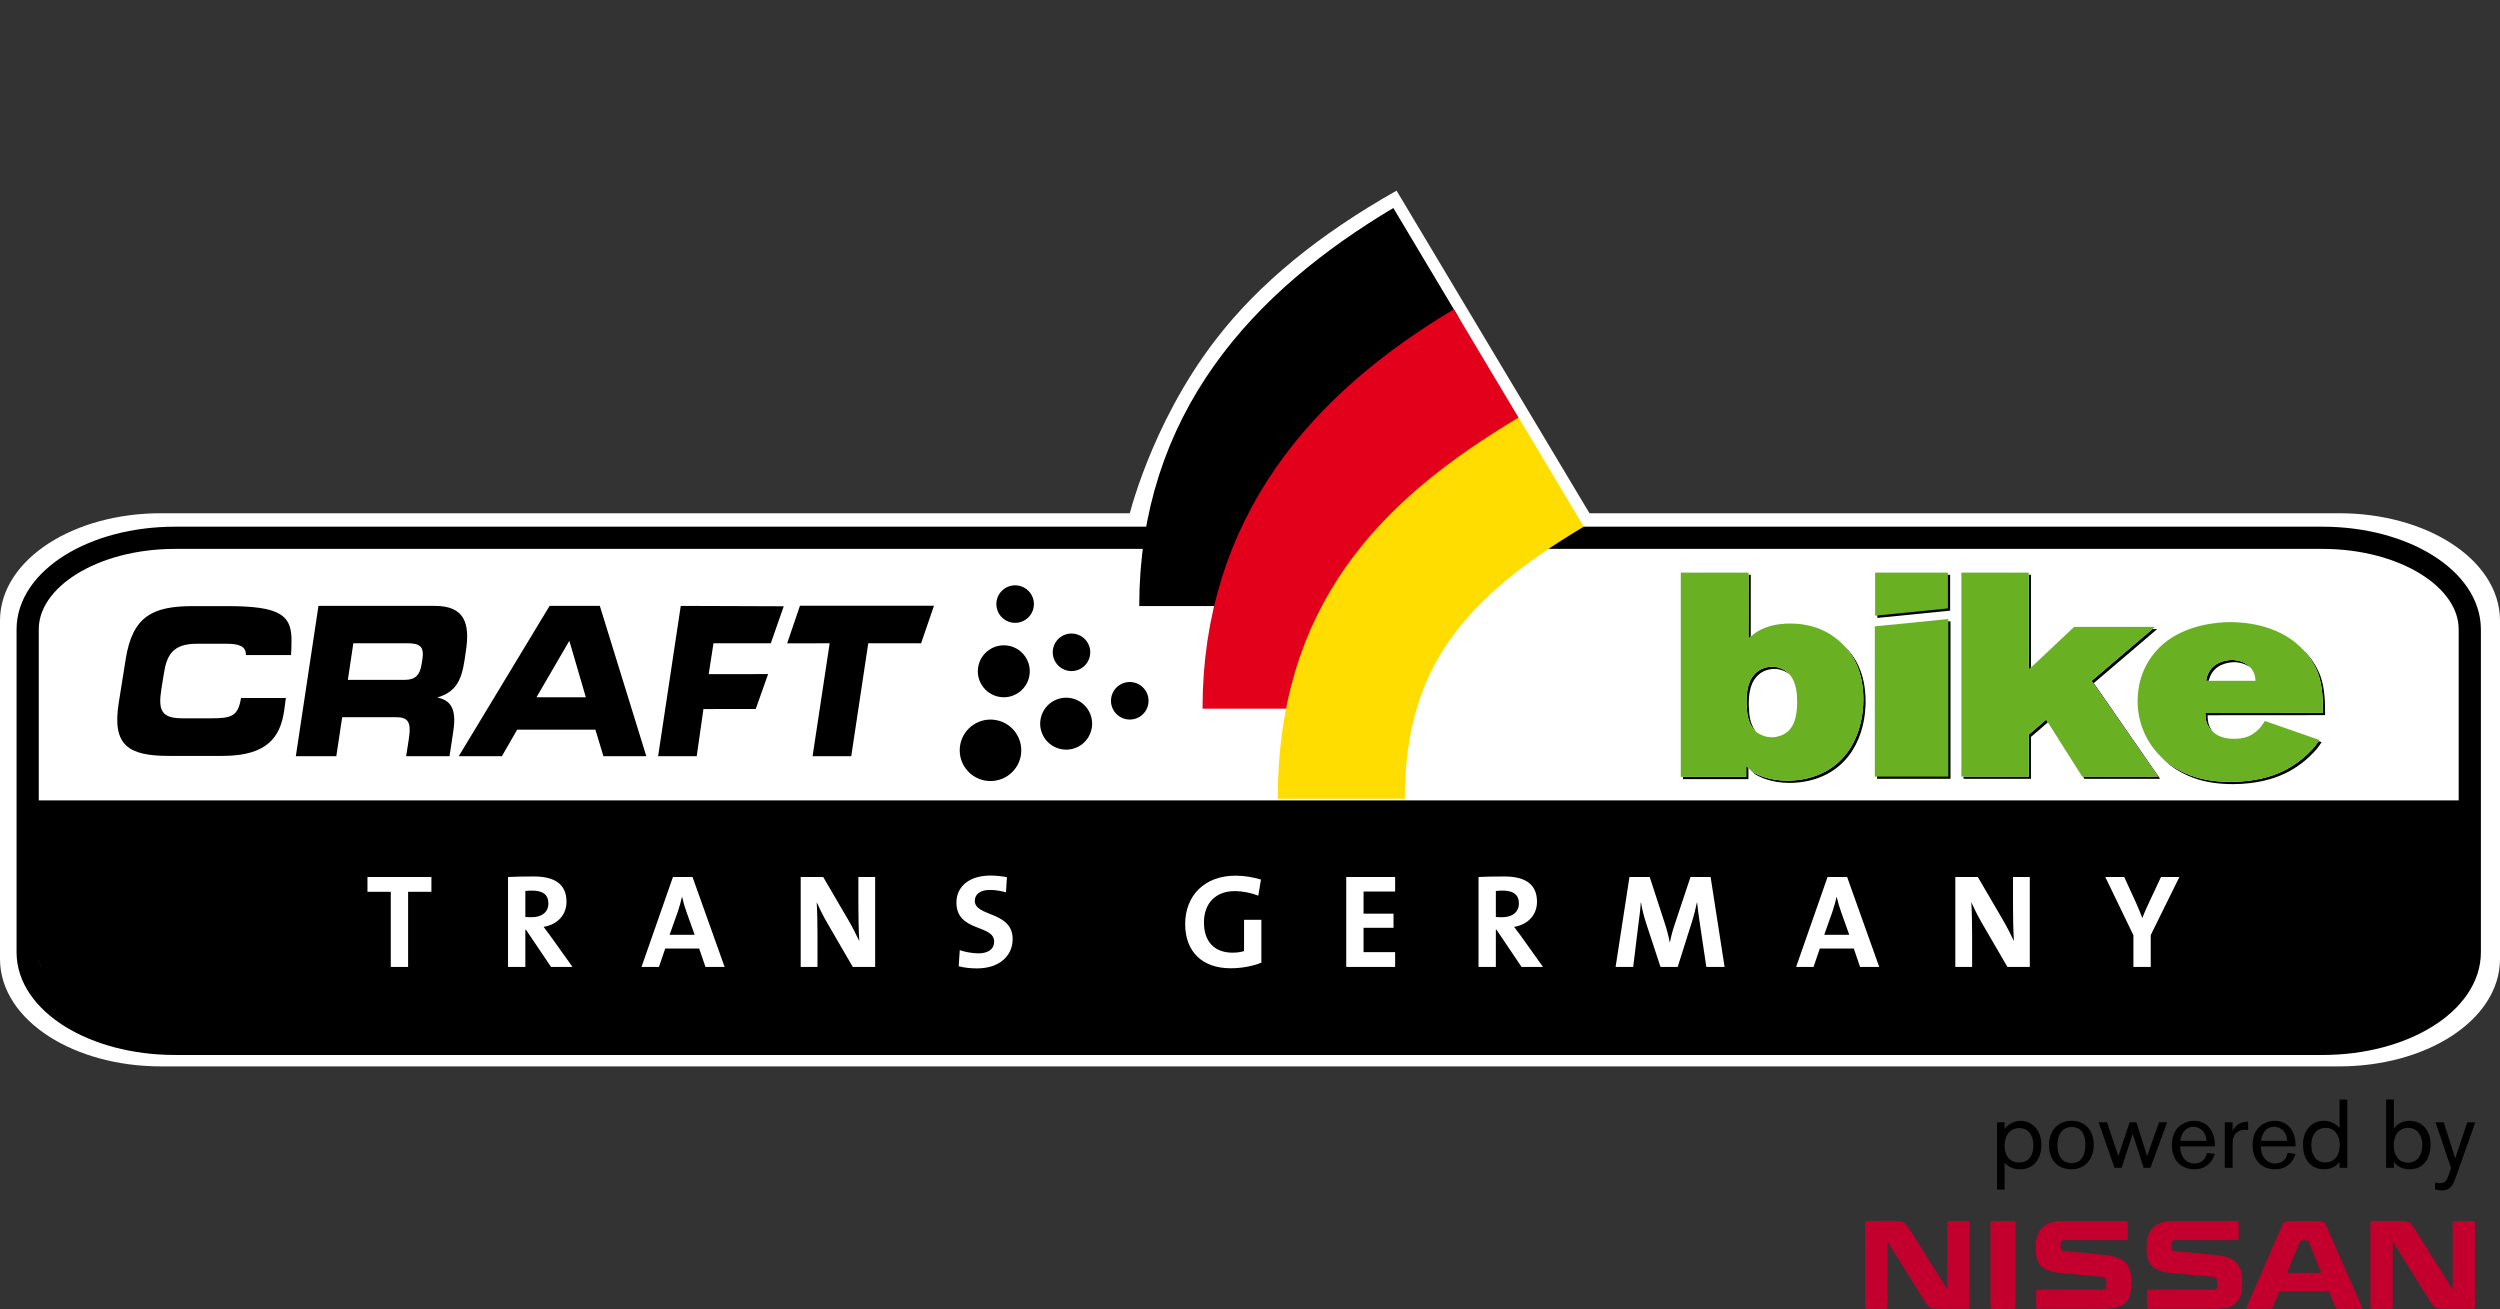<?xml version="1.0" encoding="utf-8"?>
<!-- Generator: Adobe Illustrator 13.0.2, SVG Export Plug-In . SVG Version: 6.00 Build 14948)  -->
<svg version="1.2" baseProfile="tiny" id="Ebene_1" xmlns="http://www.w3.org/2000/svg" xmlns:xlink="http://www.w3.org/1999/xlink"
	 x="0px" y="0px" width="500.167px" height="261.884px" viewBox="0 0 500.167 261.884" xml:space="preserve">
<rect x="0" y="0" width="500.167" height="261.884" fill="#333333" stroke="none"/>
<path fill="#FFFFFF" d="M225.74,103.809c0,0,4.333-18.667,17.333-35.667c8.791-11.496,21-21.333,36.334-30l39.666,66.333
	L225.74,103.809z"/>
<path fill="#FFFFFF" stroke="#FFFFFF" stroke-width="4.58" stroke-miterlimit="3.864" d="M497.877,191.862
	c0,10.599-13.387,19.195-29.891,19.195H32.181c-16.508,0-29.892-8.596-29.892-19.195v-67.695c0-10.604,13.384-19.194,29.892-19.194
	h435.805c16.504,0,29.891,8.592,29.891,19.194V191.862z"/>
<path fill="none" stroke="#FFFFFF" stroke-miterlimit="3.864" d="M203.375,7.146"/>
<path fill="none" stroke="#FFFFFF" stroke-miterlimit="3.864" d="M202.354,0"/>
<path fill="#FFFFFF" stroke="#000000" stroke-width="4.442" stroke-miterlimit="3.864" d="M494.121,190.525
	c0,10.116-13.196,18.32-29.469,18.32H35.004c-16.274,0-29.469-8.204-29.469-18.32v-64.609c0-10.121,13.194-18.32,29.469-18.32
	h429.648c16.272,0,29.469,8.201,29.469,18.32V190.525z"/>
<polygon points="6.854,160.133 494.945,160.133 493.835,190.12 490.503,200.115 480.509,205.112 467.182,207.889 35.174,208.999 
	20.736,205.667 10,200.856 7.479,190.896 "/>
<g>
	<path d="M165.988,128.699l-3.418,22.593h7.735l3.405-22.593l10.568,0.004l2.581-7.514h-26.814l-2.56,7.522L165.988,128.699
		L165.988,128.699z M136.196,121.22l-4.529,30.072h7.722l1.345-9.436l10.461-0.009l2.477-6.984l-11.884,0.013l0.955-6.182
		l11.468,0.004l2.59-7.405L136.196,121.22L136.196,121.22z M113.906,128.201l3.301,11.301h-9.874L113.906,128.201L113.906,128.201z
		 M91.782,151.292h8.628l3.062-5.314h15.648l1.605,5.314h8.581l-9.301-30.072h-10.052L91.782,151.292L91.782,151.292z
		 M70.69,128.699h10.75c2.429,0,3.462,0.503,3.076,3.158l-0.161,0.998c-0.33,2.16-1.245,3.158-3.323,3.158H69.597L70.69,128.699
		L70.69,128.699z M59.186,151.292h8.099l1.175-7.805h10.811c2.408,0,3.015,1.037,2.546,4.204l-0.56,3.601h8.681l0.768-5.106
		c0.746-4.941-0.985-6.147-3.214-6.646c3.722-1.081,4.837-3.445,5.453-7.483l0.278-1.9c0.815-5.405-0.247-8.937-6.199-8.937H63.714
		L59.186,151.292L59.186,151.292z M58.231,131.063h-9.058l0.021-0.139c-0.013-1.64-1.414-2.13-3.822-2.13H39.36
		c-4.737,0-5.982,2.229-6.559,5.87l-0.507,3.158c-0.677,4.256-0.052,5.887,4.199,5.887h5.813c4.039,0,5.323-0.421,5.913-4.061h8.976
		l-0.378,2.768c-0.785,4.933-3.253,8.815-12.281,8.815H33.825c-8.091,0-11.444-2.03-10.069-10.615l1.393-8.746
		c1.371-8.581,5.375-10.607,13.474-10.607h6.776c10.763,0,13.149,1.766,12.91,7.492c0,0.759-0.022,1.289-0.078,2.147V131.063
		L58.231,131.063z"/>
	<path d="M206.775,121.598c-0.408,2.035-2.395,3.349-4.42,2.941c-2.03-0.408-3.345-2.386-2.941-4.416
		c0.408-2.035,2.386-3.354,4.412-2.946C205.864,117.585,207.183,119.563,206.775,121.598L206.775,121.598z"/>
	<path d="M218.05,131.237c-0.408,2.035-2.382,3.357-4.412,2.95c-2.035-0.412-3.354-2.39-2.945-4.425
		c0.408-2.035,2.381-3.345,4.42-2.937C217.139,127.229,218.458,129.207,218.05,131.237L218.05,131.237z"/>
	<path d="M229.71,140.946c-0.403,2.039-2.381,3.345-4.42,2.937c-2.035-0.408-3.354-2.386-2.946-4.412
		c0.408-2.043,2.382-3.354,4.429-2.95C228.799,136.929,230.123,138.907,229.71,140.946L229.71,140.946z"/>
	<path d="M218.396,145.8c-0.564,2.82-3.292,4.642-6.104,4.078c-2.829-0.564-4.65-3.306-4.086-6.112
		c0.564-2.82,3.306-4.642,6.121-4.078C217.139,140.256,218.96,142.989,218.396,145.8L218.396,145.8z"/>
	<path d="M205.92,135.324c-0.572,2.811-3.301,4.637-6.108,4.073c-2.82-0.563-4.65-3.31-4.078-6.117
		c0.564-2.815,3.301-4.633,6.121-4.073C204.667,129.771,206.484,132.508,205.92,135.324L205.92,135.324z"/>
	<path d="M204.207,151.318c-0.668,3.332-3.917,5.492-7.253,4.824c-3.332-0.664-5.496-3.913-4.824-7.244
		c0.672-3.332,3.909-5.483,7.245-4.815C202.706,144.742,204.866,147.991,204.207,151.318L204.207,151.318z"/>
</g>
<g>
	<path fill="none" stroke="#000000" stroke-width="25.422" stroke-miterlimit="3.864" d="M285.279,52.527
		c-25.764,15.387-44.643,36.188-44.643,68.725"/>
	<path fill="none" stroke="#E2001A" stroke-width="25.422" stroke-miterlimit="3.864" d="M297.383,72.791
		c-25.764,15.388-44.084,36.454-44.084,68.985"/>
	<path fill="none" stroke="#FFDD00" stroke-width="25.422" stroke-miterlimit="3.864" d="M310.337,94.451
		c-25.763,15.392-41.993,32.811-41.993,65.347"/>
</g>
<path fill="none" stroke="#FFFFFF" stroke-width="2.221" stroke-miterlimit="3.864" d="M231.001,120.895"/>
<path fill="none" stroke="#FFFFFF" stroke-width="2.221" stroke-miterlimit="3.864" d="M229.335,109.234"/>
<g>
	<path fill="#FFFFFF" d="M81.648,178.419v15.032h-3.466v-15.032h-4.664v-2.958h12.793v2.958H81.648z"/>
	<path fill="#FFFFFF" d="M110.247,193.451l-5.01-7.436h-0.132v7.436h-3.466v-17.99c1.414-0.083,3.093-0.108,5.171-0.108
		c3.972,0,6.529,1.388,6.529,5.065c0,2.666-1.865,4.583-4.583,5.013c0.505,0.664,1.013,1.358,1.466,1.969l4.319,6.052H110.247z
		 M106.462,178.179c-0.505,0-1.011,0.026-1.357,0.08v5.197c0.238,0.026,0.72,0.052,1.251,0.052c2.08,0,3.36-1.065,3.36-2.744
		C109.716,179.031,108.648,178.179,106.462,178.179z"/>
	<path fill="#FFFFFF" d="M141.137,193.451l-1.253-3.679h-6.798l-1.252,3.679h-3.49l6.29-17.99h3.917l6.422,17.99H141.137z
		 M137.297,182.311c-0.347-0.987-0.611-1.865-0.826-2.88h-0.026c-0.215,0.933-0.505,1.974-0.853,3.013l-1.627,4.583h5.011
		L137.297,182.311z"/>
	<path fill="#FFFFFF" d="M170.614,193.451l-5.277-9.088c-0.774-1.36-1.412-2.694-1.945-3.865c0.106,1.544,0.16,4.371,0.16,6.529
		v6.425h-3.36v-17.99h4.505l5.01,8.581c0.827,1.388,1.544,2.88,2.212,4.238c-0.134-1.813-0.187-5.011-0.187-7.223v-5.596h3.358
		v17.99H170.614z"/>
	<path fill="#FFFFFF" d="M195.48,193.744c-1.277,0-2.557-0.132-3.677-0.427l0.213-3.223c1.013,0.347,2.453,0.638,3.759,0.638
		c1.759,0,3.119-0.718,3.119-2.371c0-3.438-7.544-1.865-7.544-7.782c0-3.2,2.534-5.412,6.85-5.412c1.013,0,2.186,0.135,3.251,0.321
		l-0.187,3.037c-1.013-0.291-2.132-0.478-3.226-0.478c-2,0-3.011,0.907-3.011,2.185c0,3.226,7.57,2.026,7.57,7.65
		C202.6,191.265,199.905,193.744,195.48,193.744z"/>
	<path fill="#FFFFFF" d="M251.746,179.192c-1.44-0.56-3.094-0.907-4.771-0.907c-3.545,0-6.104,2.239-6.104,6.264
		c0,3.811,2.08,6.05,5.731,6.05c0.854,0,1.6-0.106,2.292-0.319v-6.264h3.464v8.583c-1.783,0.718-3.995,1.119-6.156,1.119
		c-5.704,0-9.088-3.36-9.088-8.85c0-5.65,3.84-9.676,10.076-9.676c1.785,0,3.543,0.321,5.09,0.774L251.746,179.192z"/>
	<path fill="#FFFFFF" d="M269.337,193.451v-17.99h9.782v2.905h-6.316v4.425h5.996v2.826h-5.996v4.876h6.316v2.958H269.337z"/>
	<path fill="#FFFFFF" d="M304.413,193.451l-5.011-7.436h-0.133v7.436h-3.466v-17.99c1.415-0.083,3.093-0.108,5.171-0.108
		c3.973,0,6.529,1.388,6.529,5.065c0,2.666-1.865,4.583-4.583,5.013c0.505,0.664,1.013,1.358,1.466,1.969l4.318,6.052H304.413z
		 M300.628,178.179c-0.505,0-1.011,0.026-1.358,0.08v5.197c0.239,0.026,0.721,0.052,1.252,0.052c2.08,0,3.359-1.065,3.359-2.744
		C303.881,179.031,302.814,178.179,300.628,178.179z"/>
	<path fill="#FFFFFF" d="M341.38,193.451l-1.279-8.583c-0.265-1.705-0.425-3.039-0.56-4.29h-0.052
		c-0.239,1.145-0.534,2.399-0.985,3.837l-2.854,9.036h-3.436l-2.746-8.342c-0.481-1.466-0.933-3.093-1.147-4.531h-0.054
		c-0.104,1.598-0.291,3.013-0.506,4.583l-1.013,8.29h-3.519l2.772-17.99h4.052l3.011,9.249c0.427,1.28,0.746,2.503,0.986,3.783
		h0.055c0.265-1.384,0.56-2.399,1.011-3.73l3.093-9.301h4.026l2.798,17.99H341.38z"/>
	<path fill="#FFFFFF" d="M372.136,193.451l-1.252-3.679h-6.798l-1.254,3.679h-3.489l6.29-17.99h3.917l6.423,17.99H372.136z
		 M368.299,182.311c-0.348-0.987-0.614-1.865-0.829-2.88h-0.026c-0.212,0.933-0.505,1.974-0.852,3.013l-1.625,4.583h5.011
		L368.299,182.311z"/>
	<path fill="#FFFFFF" d="M401.615,193.451l-5.277-9.088c-0.774-1.36-1.412-2.694-1.945-3.865c0.105,1.544,0.16,4.371,0.16,6.529
		v6.425h-3.36v-17.99h4.506l5.011,8.581c0.826,1.388,1.544,2.88,2.212,4.238c-0.135-1.813-0.187-5.011-0.187-7.223v-5.596h3.357
		v17.99H401.615z"/>
	<path fill="#FFFFFF" d="M430.29,187.081v6.371h-3.466v-6.342l-5.622-11.648h3.784l2.371,5.171c0.481,1.065,0.881,2.052,1.228,2.984
		h0.053c0.373-1.041,0.906-2.187,1.44-3.332l2.264-4.824h3.679L430.29,187.081z"/>
</g>
<g>
	<g>
		<path fill="#C3002D" d="M466.18,247.039c-1.258-2.975-0.787-2.647-3.568-2.749c-0.258-0.006-0.817-0.017-1.645-0.02
			c-0.837-0.002-1.052,0.006-1.685,0.019c-2.623,0.045-2.211-0.136-3.11,1.79c0.002,0-4.506,10.487-6.464,14.847l-0.087,0.19
			c-0.362,0.732-0.094,0.766,0.488,0.759l4.082-0.006c0.265,0,0.434-0.157,0.501-0.302c0,0,0.565-1.367,1.329-3.218h9.917
			c0.744,1.803,1.298,3.136,1.325,3.201c0.089,0.212,0.275,0.334,0.497,0.334l4.208-0.01c0.627,0,0.759,0.081,0.519-0.495
			C471.739,259.563,466.88,248.7,466.18,247.039z M457.545,254.662c1.292-3.122,2.542-6.138,2.576-6.219
			c0.076-0.171,0.202-0.244,0.41-0.27c0.087-0.01,0.297-0.016,0.512-0.016c0.204,0,0.401,0.006,0.473,0.016
			c0.181,0.025,0.346,0.107,0.412,0.303c0.319,0.872,1.387,3.508,2.488,6.186H457.545z"/>
		<path fill="#C3002D" d="M402.777,244.284h-4.13c-0.327,0-0.42,0.161-0.42,0.45v16.602c0,0.459,0.1,0.546,0.555,0.546h3.915
			c0.432,0,0.525-0.111,0.525-0.54V244.74C403.223,244.415,403.12,244.284,402.777,244.284z"/>
		<path fill="#C3002D" d="M393.518,244.278h-3.377c-0.451,0-0.533,0.103-0.533,0.54l-0.005,13.151c0,0-6.793-10.809-7.678-12.204
			c-1.021-1.612-1.383-1.513-4.342-1.513c-2.96,0-3.908,0.025-3.908,0.025c-0.449,0-0.534,0.103-0.534,0.538l0.01,16.52
			c0,0.45,0.095,0.546,0.535,0.546l3.391-0.007c0.455,0,0.542-0.104,0.542-0.533l-0.004-12.966c0,0,5.586,8.96,7.464,11.96
			c0.959,1.527,1.128,1.539,3.867,1.539h4.572c0.449,0,0.549-0.088,0.549-0.539v-16.52
			C394.066,244.38,393.982,244.278,393.518,244.278z"/>
		<path fill="#C3002D" d="M494.613,244.278h-3.379c-0.453,0-0.533,0.104-0.533,0.54l-0.003,13.151c0,0-6.793-10.809-7.681-12.204
			c-1.021-1.614-1.382-1.513-4.345-1.513c-2.954,0-3.899,0.025-3.899,0.025c-0.456,0-0.538,0.103-0.538,0.538l0.009,16.52
			c0,0.45,0.096,0.546,0.536,0.546l3.386-0.006c0.46,0,0.542-0.105,0.542-0.534v-12.966c0,0,5.585,8.96,7.464,11.96
			c0.961,1.527,1.128,1.539,3.872,1.54l4.569-0.001c0.449,0,0.545-0.088,0.545-0.539v-16.52
			C495.158,244.38,495.078,244.278,494.613,244.278z"/>
		<path fill="#C3002D" d="M420.531,251.027c-1.629-0.162-6.082-0.595-7.541-0.729c-0.534-0.05-0.688-0.373-0.731-0.726
			c-0.018-0.16-0.018-0.293-0.018-0.395c0-0.162,0.007-0.25,0.018-0.37c0.052-0.496,0.302-0.704,0.826-0.704
			c0.332,0,12.069,0.004,12.069,0.004c0.439,0.002,0.544-0.086,0.544-0.544v-2.796c0-0.424-0.126-0.5-0.544-0.5H412.9
			c-3.197,0-4.997,1.188-5.489,3.649c-0.11,0.554-0.128,1.229-0.128,1.699c0,0.578,0.032,1.171,0.095,1.631
			c0.193,1.403,1.028,3.061,4.705,3.431c2.92,0.298,7.121,0.655,8.537,0.78c0.63,0.058,0.749,0.551,0.788,0.829
			c0.013,0.104,0.021,0.261,0.021,0.47c0,0.192,0,0.389-0.021,0.659c-0.035,0.391-0.209,0.576-0.705,0.576
			c-0.241,0-12.807,0-12.807,0c-0.449,0-0.535,0.094-0.535,0.539v2.79c-0.005,0.454,0.105,0.541,0.535,0.541h12.64
			c3.128,0,5.18-0.537,5.73-3.319c0.112-0.585,0.139-1.347,0.139-1.882c0-0.831-0.054-1.576-0.108-1.854
			C425.727,251.899,423.579,251.333,420.531,251.027z"/>
		<path fill="#C3002D" d="M442.715,251.027c-1.632-0.162-6.082-0.595-7.544-0.729c-0.534-0.05-0.686-0.373-0.725-0.726
			c-0.024-0.16-0.024-0.293-0.024-0.395c0-0.162,0.012-0.25,0.024-0.37c0.045-0.496,0.297-0.704,0.824-0.704
			c0.327,0,12.07,0.004,12.07,0.004c0.435,0.002,0.543-0.086,0.543-0.544v-2.796c0-0.424-0.128-0.5-0.543-0.5h-12.257
			c-3.197,0-4.998,1.188-5.485,3.649c-0.113,0.554-0.14,1.229-0.14,1.699c0,0.578,0.039,1.171,0.101,1.631
			c0.192,1.403,1.03,3.061,4.706,3.431c2.916,0.298,7.119,0.655,8.536,0.78c0.631,0.058,0.75,0.551,0.787,0.829
			c0.013,0.104,0.021,0.261,0.021,0.47c0,0.192,0,0.389-0.021,0.659c-0.032,0.391-0.206,0.576-0.705,0.576
			c-0.238,0-12.804,0-12.804,0c-0.449,0-0.54,0.094-0.54,0.539l0.002,2.79c-0.007,0.454,0.104,0.541,0.538,0.541h12.639
			c3.126,0,5.176-0.537,5.727-3.319c0.117-0.585,0.141-1.347,0.141-1.882c0-0.831-0.052-1.576-0.108-1.854
			C447.907,251.899,445.765,251.333,442.715,251.027z"/>
	</g>
	<g>
		<path d="M404.148,233.938c-1.203,0-2.325-0.411-3.1-1.354v5.398h-1.507V224.53h1.507v1.315c0.812-1.009,1.993-1.609,3.269-1.609
			c0.818,0,1.63,0.273,2.267,0.758c1.319,0.982,1.827,2.479,1.827,4.084v0.057C408.411,231.75,406.934,233.938,404.148,233.938z
			 M404.014,225.691c-2.091,0-2.965,1.742-2.965,3.601c0,1.78,0.948,3.293,2.888,3.293c2.05,0,2.882-1.567,2.882-3.45
			C406.818,227.375,405.986,225.691,404.014,225.691z"/>
		<path d="M414.428,233.938c-2.904,0-4.492-2.071-4.492-4.84c0-2.732,1.664-4.862,4.508-4.862c2.889,0,4.439,2.109,4.439,4.842
			C418.883,231.75,417.254,233.938,414.428,233.938z M414.525,225.479c-2.19,0-2.906,1.814-2.906,3.714
			c0,1.782,0.778,3.501,2.809,3.501c2.21,0,2.785-1.873,2.785-3.752C417.213,227.178,416.538,225.479,414.525,225.479z"/>
		<path d="M430.228,233.643h-1.356l-2.192-6.792l-2.221,6.792h-1.415l-3.178-9.113h1.666l2.286,6.772l2.25-6.772h1.349l2.152,6.772
			l2.379-6.772h1.629L430.228,233.643z"/>
		<path d="M442.573,232.04c-0.771,1.241-2.03,1.898-3.481,1.898c-2.945,0-4.569-1.994-4.569-4.84c0-1.975,0.739-3.66,2.615-4.472
			c0.558-0.253,1.181-0.391,1.779-0.391c2.885,0,4.201,2.288,4.201,4.937v0.178h-6.931v0.154c0,1.684,1.026,3.274,2.849,3.274
			c1.416,0,2.187-0.78,2.512-2.131l1.57,0.212C442.96,231.266,442.812,231.671,442.573,232.04z M438.821,225.438
			c-1.607,0-2.46,1.338-2.597,2.808h5.208C441.433,226.736,440.39,225.438,438.821,225.438z"/>
		<path d="M449.078,226.04c-0.479,0-0.965,0.115-1.373,0.387c-0.947,0.637-1.043,1.628-1.043,2.672v4.545h-1.551v-9.113h1.551v1.664
			c0.677-1.221,1.721-1.78,3.115-1.78v1.665C449.541,226.04,449.315,226.04,449.078,226.04z"/>
		<path d="M458.725,232.04c-0.779,1.241-2.032,1.898-3.488,1.898c-2.941,0-4.567-1.994-4.567-4.84c0-1.975,0.732-3.66,2.613-4.472
			c0.562-0.253,1.183-0.391,1.781-0.391c2.882,0,4.201,2.288,4.201,4.937v0.178h-6.935v0.154c0,1.684,1.03,3.274,2.848,3.274
			c1.414,0,2.187-0.78,2.515-2.131l1.572,0.212C459.106,231.266,458.954,231.671,458.725,232.04z M454.963,225.438
			c-1.603,0-2.455,1.338-2.59,2.808h5.204C457.577,226.736,456.533,225.438,454.963,225.438z"/>
		<path d="M468.073,233.643v-1.18c-0.813,1.011-1.844,1.475-3.135,1.475c-1.978,0-3.368-1.145-3.933-3.003
			c-0.192-0.655-0.251-1.353-0.251-2.048c0-2.479,1.546-4.651,4.203-4.651c1.156,0,2.417,0.526,3.115,1.493v-5.752h1.549v13.666
			H468.073z M465.303,225.649c-1.979,0-2.885,1.591-2.885,3.386c0,1.825,0.755,3.528,2.826,3.528c2.035,0,2.868-1.703,2.868-3.507
			C468.112,227.335,467.221,225.649,465.303,225.649z"/>
		<path d="M482.031,233.938c-1.263,0-2.325-0.483-3.098-1.475v1.18h-1.549v-13.666h1.549v5.808c0.792-1.042,1.856-1.549,3.176-1.549
			c2.65,0,4.164,2.172,4.164,4.651C486.273,231.596,485.051,233.938,482.031,233.938z M481.804,225.649
			c-2.037,0-2.909,1.687-2.909,3.523c0,1.763,0.89,3.447,2.865,3.447c2.069,0,2.867-1.78,2.867-3.602
			C484.627,227.278,483.714,225.649,481.804,225.649z"/>
		<path d="M491.399,235.311c-0.538,1.512-0.989,2.846-2.805,2.846c-0.486,0-0.95-0.058-1.412-0.189v-1.398
			c0.269,0.1,0.652,0.155,0.945,0.155c1.106,0,1.414-0.64,1.744-1.567c0.176-0.481,0.327-0.967,0.503-1.451l-3.102-9.176h1.648
			l2.286,7.237l2.421-7.237h1.603L491.399,235.311z"/>
	</g>
</g>
<g>
	<g>
		<path fill="none" d="M444.764,132.903c-2.081,0.753-2.655,2.413-2.869,3.297h9.363c-0.066-0.326,0-0.86-0.331-1.554
			c-0.16-0.428-0.394-0.767-0.651-1.068c-1.124-0.925-2.644-1.104-3.395-1.104C445.824,132.53,445.162,132.744,444.764,132.903z"/>
		<path fill="none" d="M352.22,134.668c-2.092,1.526-2.354,4.069-2.354,6.274c0,0.283,0,0.566,0.067,0.848
			c0,0.345-0.052,2.896,1.385,4.589c0.087,0.077,0.174,0.154,0.27,0.224c0.382,0.226,1.455,0.904,2.907,0.904
			c0.57,0,2.086-0.169,3.289-1.242c1.074-1.019,1.77-2.827,1.77-5.766c0-1.808-0.19-3.9-1.391-5.426
			c-0.047-0.06-0.1-0.106-0.148-0.162c-1.088-0.921-2.428-1.091-3.013-1.091C354.494,133.821,353.295,133.934,352.22,134.668z"/>
		<path d="M444.764,132.903c0.398-0.159,1.061-0.373,2.117-0.428c0.751,0,2.271,0.178,3.395,1.104
			c-1.129-1.314-2.979-1.545-3.838-1.545c-1.058,0.054-1.717,0.268-2.115,0.427c-2.507,0.908-2.837,3.148-2.968,3.74h0.54
			C442.108,135.316,442.683,133.656,444.764,132.903z"/>
		<polygon points="406.334,133.551 406.334,115.001 405.891,115.001 405.891,133.969 		"/>
		<polygon points="405.891,146.986 405.891,155.374 392.848,155.374 392.848,155.816 406.334,155.816 406.334,147.428 
			409.708,144.51 409.37,143.977 		"/>
		<path d="M365.165,154.381c-2.282,1.224-4.962,1.807-7.572,1.807c-3.352,0-5.69-0.99-6.824-1.689
			c-0.311-0.222-0.563-0.445-0.805-0.675c0.391,0.398,0.745,0.759,1.245,1.116c1.137,0.7,3.477,1.69,6.825,1.69
			c2.612,0,5.289-0.582,7.574-1.806c7.503-4.077,7.636-12.808,7.636-14.447c0-5.878-2.22-9.139-4.241-11.135
			c-0.03-0.029-0.062-0.053-0.093-0.082c1.92,2.023,3.889,5.237,3.889,10.774C372.799,141.573,372.671,150.303,365.165,154.381z"/>
		<polygon points="431.583,125.854 430.623,125.854 418.452,136.225 431.724,155.374 416.746,155.374 417.026,155.816 
			432.163,155.816 418.895,136.667 		"/>
		<path d="M460.669,129.876c-0.062-0.06-0.129-0.111-0.191-0.17c1.483,1.508,2.63,3.285,3.299,5.049
			c0.903,2.511,0.957,5.096,0.957,7.88l-23.512,0.019c0,0.212,0,1.274,0.328,2.125c0.202,0.464,0.586,1.108,1.238,1.686
			c-0.386-0.446-0.644-0.896-0.795-1.243c-0.33-0.85-0.33-1.913-0.33-2.125l23.513-0.018c0-2.785-0.054-5.367-0.957-7.88
			C463.509,133.33,462.285,131.437,460.669,129.876z"/>
		<path d="M456.289,154.483c-1.612,0.768-5.098,1.95-9.986,1.95c-2.838,0-5.536-0.355-8.05-1.3c-2.392-0.9-4.386-2.215-5.985-3.801
			c1.664,1.787,3.812,3.259,6.426,4.243c2.519,0.945,5.215,1.301,8.051,1.301c4.888,0,8.374-1.182,9.987-1.95
			c1.163-0.474,3.811-1.892,6.135-4.374c0.9-0.945,1.288-1.595,1.613-2.069l-0.602-0.209c-0.301,0.449-0.69,1.031-1.456,1.835
			C460.097,152.592,457.45,154.01,456.289,154.483z"/>
		<path d="M349.489,141.347c0,0.379-0.053,3.384,1.828,5.032c-1.437-1.693-1.385-4.244-1.385-4.589
			c-0.067-0.282-0.067-0.565-0.067-0.848c0-2.205,0.263-4.748,2.354-6.274c1.075-0.734,2.274-0.847,2.781-0.847
			c0.585,0,1.925,0.169,3.013,1.091c-1.139-1.313-2.787-1.534-3.456-1.534c-0.504,0-1.705,0.113-2.779,0.847
			c-2.094,1.526-2.353,4.07-2.353,6.274C349.426,140.783,349.426,141.064,349.489,141.347z"/>
		<path d="M349.357,153.217v2.213h-12.648v0.443h13.094v-2.208C349.656,153.52,349.512,153.373,349.357,153.217z"/>
		<path d="M350.264,127.345l0.007-12.343h-0.441l-0.012,12.741C349.973,127.599,350.119,127.469,350.264,127.345z"/>
		<path fill="#6AB023" d="M336.266,114.56v40.87h0.443h12.648v-2.213c0.154,0.156,0.299,0.303,0.445,0.448
			c0.054,0.053,0.107,0.106,0.161,0.159c0.241,0.23,0.494,0.453,0.805,0.675c1.134,0.699,3.473,1.689,6.824,1.689
			c2.61,0,5.29-0.583,7.572-1.807c7.506-4.078,7.634-12.809,7.634-14.447c0-5.537-1.969-8.751-3.889-10.774
			c-0.117-0.125-0.235-0.245-0.353-0.361c-2.808-2.758-6.329-4.05-10.458-4.05c-2.34,0-4.678,0.469-6.574,1.644
			c-0.505,0.342-0.877,0.622-1.262,0.952c-0.145,0.124-0.291,0.253-0.446,0.397l0.012-12.741v-0.442H336.266z M351.778,134.226
			c1.074-0.734,2.275-0.847,2.779-0.847c0.669,0,2.317,0.221,3.456,1.534c0.049,0.056,0.102,0.102,0.148,0.162
			c1.2,1.526,1.391,3.618,1.391,5.426c0,2.939-0.695,4.747-1.77,5.766c-1.203,1.073-2.719,1.242-3.289,1.242
			c-1.452,0-2.525-0.678-2.907-0.904c-0.096-0.07-0.183-0.147-0.27-0.224c-1.881-1.648-1.828-4.653-1.828-5.032
			c-0.063-0.283-0.063-0.564-0.063-0.848C349.426,138.296,349.685,135.752,351.778,134.226z"/>
		<path fill="#6AB023" d="M441.55,144.778c-0.328-0.85-0.328-1.913-0.328-2.125l23.512-0.019c0-2.784-0.054-5.369-0.957-7.88
			c-0.669-1.765-1.815-3.541-3.299-5.049c-0.087-0.088-0.162-0.185-0.251-0.271c-4.841-4.68-11.742-4.968-14.058-4.968
			c-1.91,0-8.627,0.289-13.401,4.39c-1.938,1.677-5.101,5.312-5.101,11.433c0,4.08,1.583,8.052,4.601,11.044
			c1.6,1.585,3.594,2.9,5.985,3.801c2.514,0.945,5.212,1.3,8.05,1.3c4.889,0,8.374-1.182,9.986-1.95
			c1.161-0.473,3.808-1.891,6.133-4.374c0.766-0.804,1.155-1.386,1.456-1.835c0.053-0.079,0.107-0.162,0.156-0.232l-10.906-3.795
			c-0.258,0.373-0.903,1.594-2.265,2.496c-0.663,0.479-1.787,1.062-3.897,1.062c-2.045,0.033-3.339-0.597-4.178-1.341
			C442.136,145.886,441.752,145.242,441.55,144.778z M444.322,132.46c0.398-0.159,1.058-0.373,2.115-0.427
			c0.859,0,2.709,0.231,3.838,1.545c0.258,0.301,0.491,0.64,0.651,1.068c0.331,0.693,0.265,1.228,0.331,1.554h-9.363h-0.54
			C441.485,135.609,441.815,133.368,444.322,132.46z"/>
		<polygon fill="#6AB023" points="418.452,136.225 430.623,125.854 431.143,125.411 414.974,125.411 406.334,133.551 
			405.891,133.969 405.891,115.001 405.891,114.559 392.406,114.559 392.406,155.374 392.848,155.374 405.891,155.374 
			405.891,146.986 409.37,143.977 409.708,144.51 416.585,155.374 416.746,155.374 431.724,155.374 		"/>
	</g>
	<polygon points="375.533,155.81 375.533,125.753 390.231,124.292 390.231,155.81 	"/>
	<polygon fill="#6AB023" points="375.088,155.367 375.088,125.31 389.79,123.85 389.79,155.367 	"/>
	<polygon points="375.592,123.623 375.592,115.001 390.158,115.001 390.158,122.165 	"/>
	<polygon fill="#6AB023" points="375.148,123.181 375.148,114.559 389.717,114.559 389.717,121.722 	"/>
</g>
</svg>
